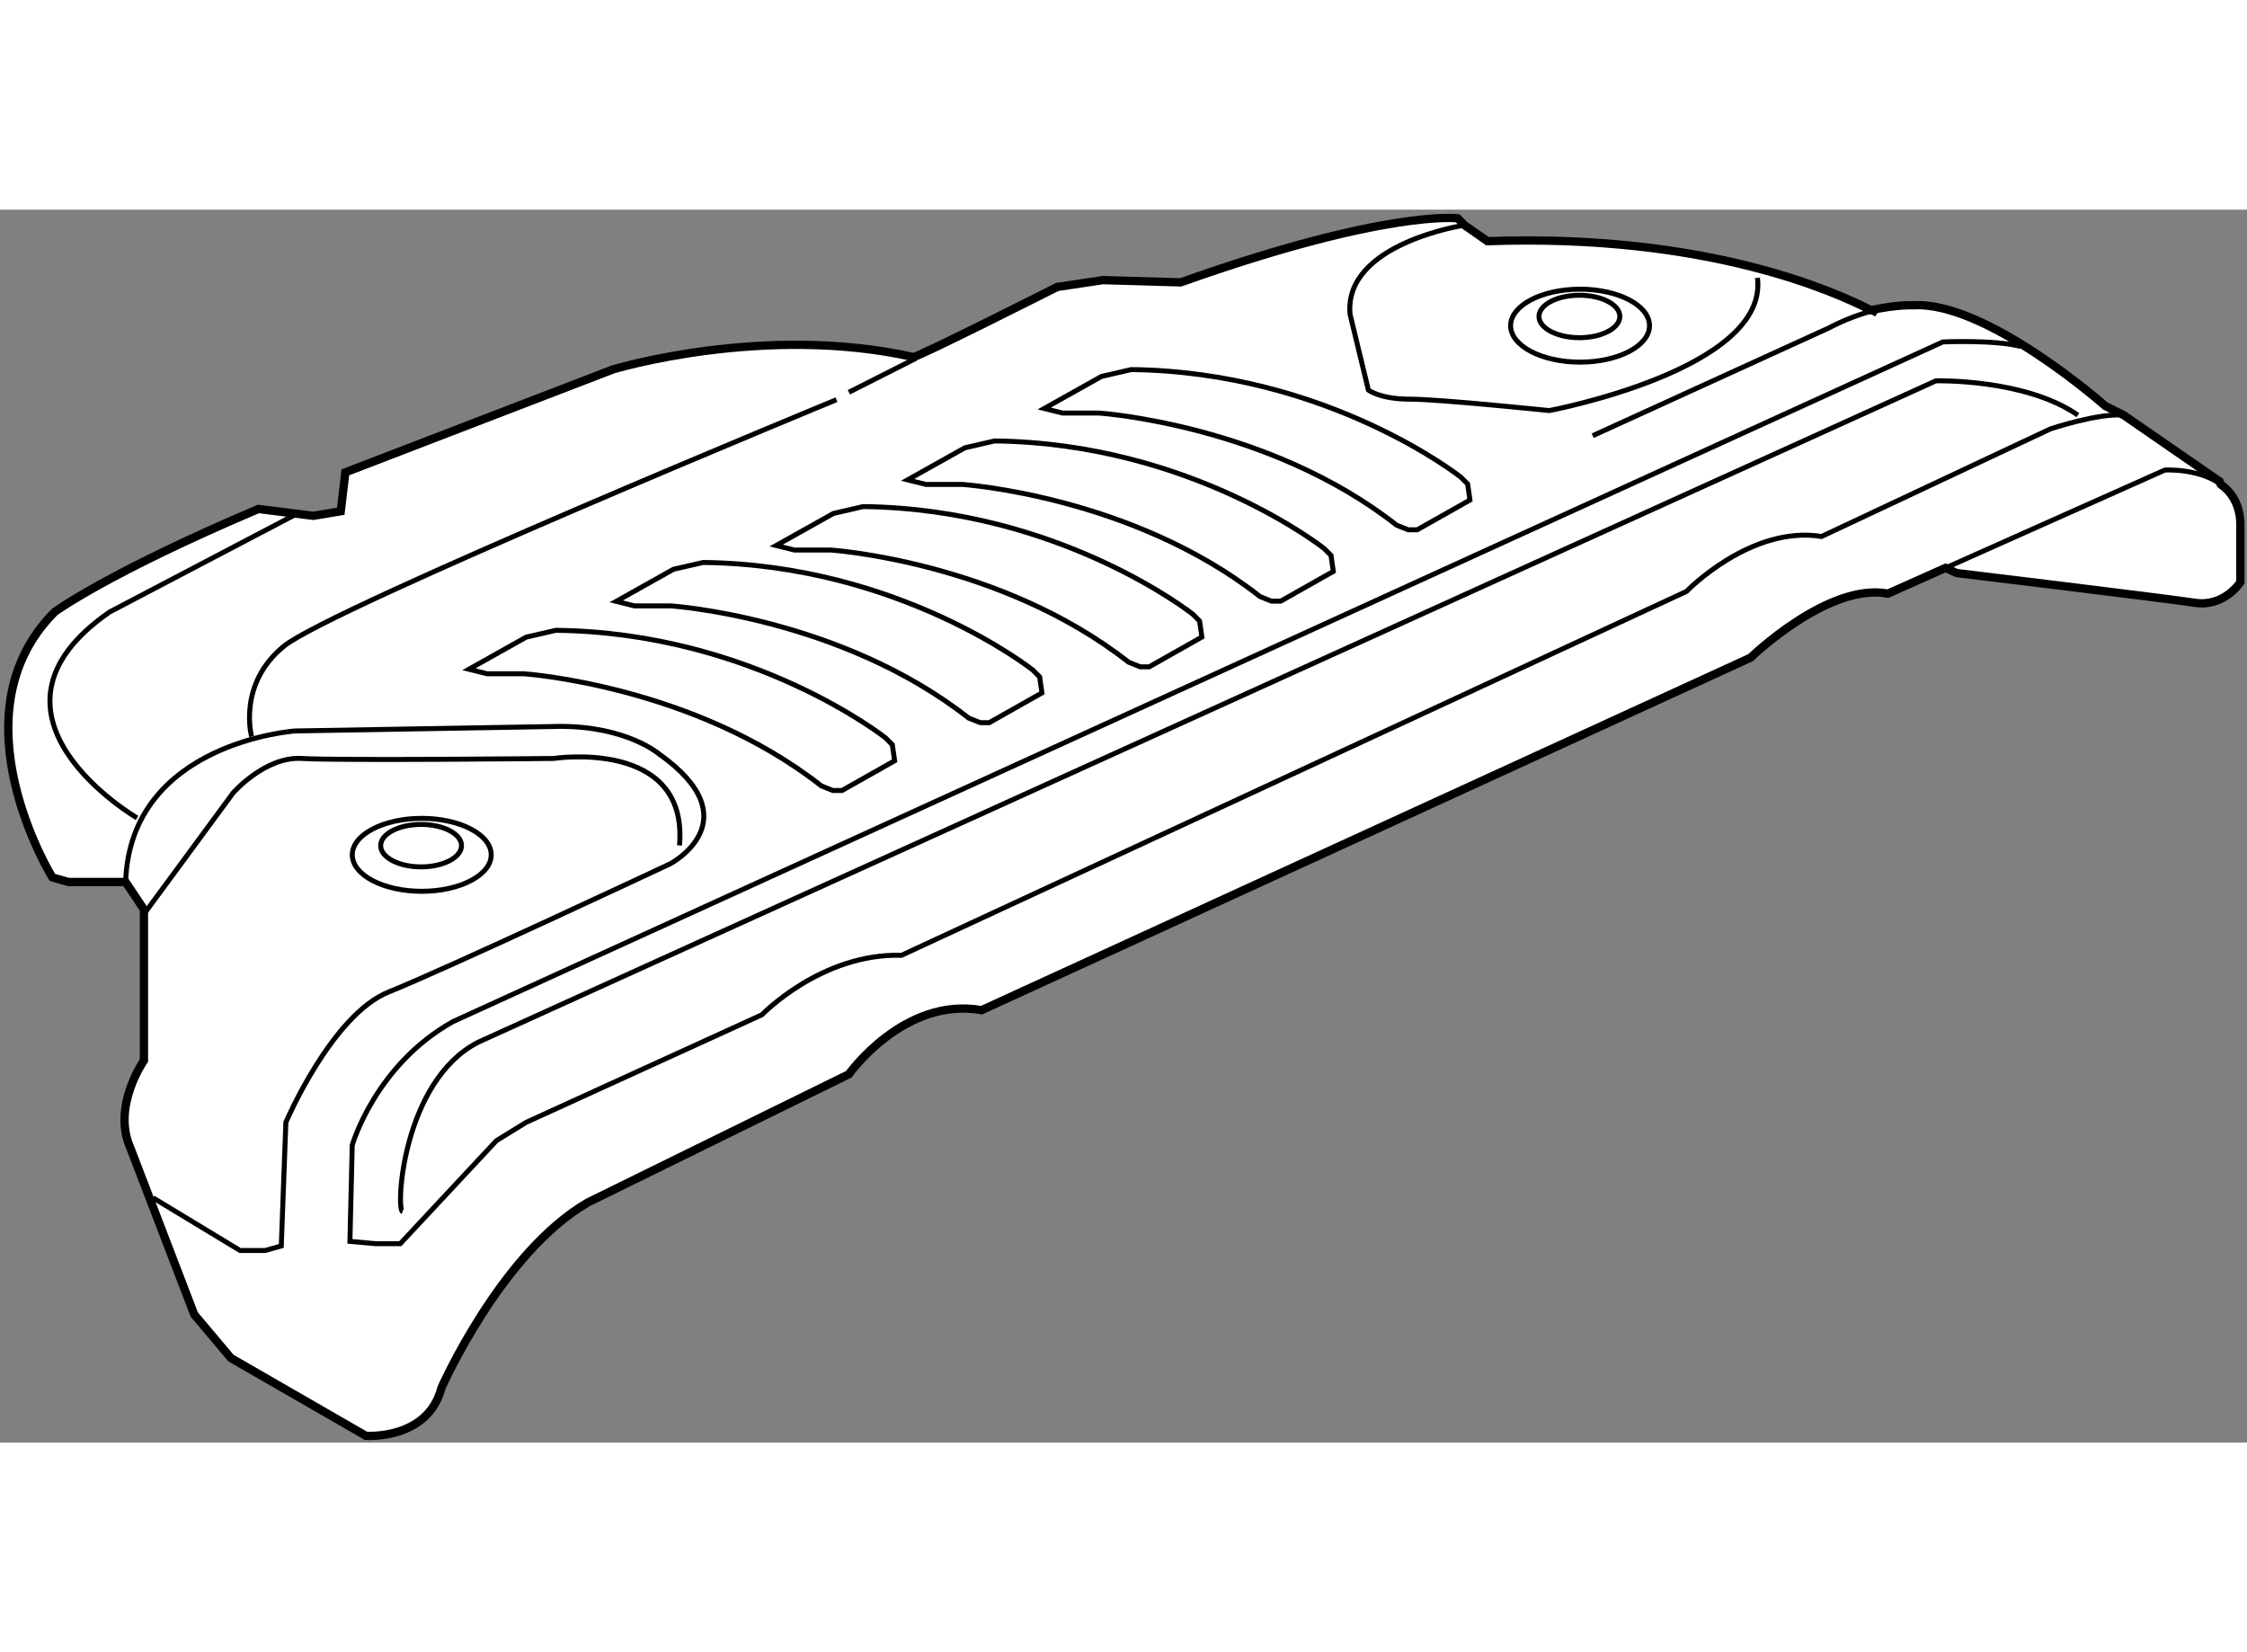 <?xml version="1.0" encoding="utf-8"?>
<!-- Generator: Adobe Illustrator 15.1.0, SVG Export Plug-In . SVG Version: 6.00 Build 0)  -->
<!DOCTYPE svg PUBLIC "-//W3C//DTD SVG 1.1//EN" "http://www.w3.org/Graphics/SVG/1.1/DTD/svg11.dtd">
<svg version="1.1" xmlns="http://www.w3.org/2000/svg" xmlns:xlink="http://www.w3.org/1999/xlink" x="0px" y="0px" width="244.8px"
	 height="180px" viewBox="7.738 8.657 135.492 74.343" enable-background="new 0 0 244.8 180" xml:space="preserve">
	
<rect x="7.738" y="8.657" width="135.492" height="74.343" fill="#808080" stroke="none"/>
	
<g><path fill="#FFFFFF" stroke="#000000" stroke-width="0.5" d="M141.587,25.05l-5.797-4.003l-1.105-0.551
			c0,0-7.173-6.349-11.591-6.072c0,0-0.929-0.058-2.536,0.293c-2.105-1.063-9.79-4.63-23.131-4.159l-1.381-0.965l-0.413-0.414
			c0,0-4.279-0.553-16.7,3.863l-4.692-0.136l-2.759,0.414c0,0-8.527,4.31-8.68,4.224c-8.986-2.018-18.094,0.744-18.094,0.744
			l-16.146,6.209l-0.277,2.347l-1.655,0.275l-3.312-0.413c-9.109,3.863-12.284,6.209-12.284,6.209
			c-6.21,6.209-0.138,16.007-0.138,16.007l0.967,0.277h3.449l1.105,1.655v9.109c0,0-1.932,2.76-0.829,5.245l3.864,10.074
			l2.208,2.621l8.142,4.691c0,0,3.728,0.276,4.557-2.896c0,0,3.587-8.144,8.831-11.179l15.733-7.728c0,0,3.311-4.693,8.004-3.864
			l46.369-21.255c0,0,4.692-4.552,8.28-3.862l3.476-1.551l0.665,0.309c0,0,12.559,1.518,14.354,1.793
			c1.794,0.277,2.759-1.24,2.759-1.24v-3.588c-0.045-1.119-0.539-1.846-1.187-2.317L141.587,25.05z"></path><ellipse fill="none" stroke="#000000" stroke-width="0.3" cx="102.975" cy="15.098" rx="2.438" ry="1.28"></ellipse><ellipse fill="none" stroke="#000000" stroke-width="0.3" cx="103.014" cy="15.652" rx="4.188" ry="2.2"></ellipse><ellipse fill="none" stroke="#000000" stroke-width="0.3" cx="33.129" cy="47.007" rx="2.438" ry="1.28"></ellipse><path fill="none" stroke="#000000" stroke-width="0.3" d="M37.357,47.559c0,1.217-1.875,2.201-4.189,2.201
			c-2.313,0-4.188-0.984-4.188-2.201c0-1.212,1.876-2.198,4.188-2.198C35.483,45.361,37.357,46.347,37.357,47.559z"></path><path fill="none" stroke="#000000" stroke-width="0.3" d="M125.051,30.261l13.224-5.901c0,0,2.017-0.126,3.367,0.857"></path><path fill="none" stroke="#000000" stroke-width="0.3" d="M120.887,14.975c0,0-0.164-0.104-0.492-0.279"></path><path fill="none" stroke="#000000" stroke-width="0.3" d="M120.722,14.739c-0.782,0.202-1.716,0.531-2.734,1.064l-14.213,6.486"></path><line fill="none" stroke="#000000" stroke-width="0.3" x1="62.955" y1="17.63" x2="58.924" y2="19.667"></line><path fill="none" stroke="#000000" stroke-width="0.3" d="M16.97,68.246l5.244,3.173h1.518l0.967-0.275l0.276-7.453
			c0,0,2.761-6.485,6.21-7.866c3.45-1.379,16.975-7.728,16.975-7.728s4.969-2.623-0.69-6.625c0,0-1.932-1.657-5.934-1.657
			l-16.009,0.276c0,0-9.939,0.688-10.214,9.108"></path><path fill="none" stroke="#000000" stroke-width="0.3" d="M129.58,16.908c-1.519-0.415-4.69-0.275-4.69-0.275L35.049,57.619
			c-4.693,2.623-6.072,7.453-6.072,7.453l-0.139,5.796l1.518,0.138h1.519l5.796-6.21l1.794-1.104l14.215-6.486
			c0,0,3.586-3.726,8.417-3.587l47.336-21.943c0,0,3.864-4.001,8.142-3.312l13.802-6.487c0,0,2.896-0.967,4.414-0.829"></path><path fill="none" stroke="#000000" stroke-width="0.3" d="M32.012,69.074c-0.413-0.138,0.001-7.867,4.554-10.212l87.91-39.884
			c0,0,5.382-0.138,8.557,2.07"></path><path fill="none" stroke="#000000" stroke-width="0.3" d="M16.418,51.133l5.382-7.313c0,0,1.931-2.208,4.139-2.071
			c2.208,0.138,15.181,0,15.181,0s8.143-1.242,7.591,5.245"></path><path fill="none" stroke="#000000" stroke-width="0.3" d="M96.046,9.593c0,0-7.313,1.104-6.899,5.383l1.103,4.555
			c0,0,0.691,0.552,2.485,0.552s8.419,0.69,8.419,0.69s13.248-2.485,12.557-8.004"></path><path fill="none" stroke="#000000" stroke-width="0.3" d="M16.003,45.337c0,0-10.624-6.209-1.655-12.42l11.317-5.934"></path><path fill="none" stroke="#000000" stroke-width="0.3" d="M41.258,34.022c11.87,0.137,19.873,6.484,19.873,6.484l0.413,0.415
			l0.139,0.967l-3.174,1.794h-0.552l-0.691-0.277c-7.728-6.071-17.94-6.762-17.94-6.762h-2.208l-1.103-0.274l3.449-1.934
			L41.258,34.022z"></path><path fill="none" stroke="#000000" stroke-width="0.3" d="M50.14,29.931c11.869,0.136,19.873,6.484,19.873,6.484l0.415,0.414
			l0.137,0.967L67.39,39.59h-0.55l-0.691-0.276c-7.729-6.072-17.94-6.763-17.94-6.763h-2.208l-1.104-0.275l3.449-1.933L50.14,29.931
			z"></path><path fill="none" stroke="#000000" stroke-width="0.3" d="M59.786,26.561c11.868,0.138,19.872,6.486,19.872,6.486l0.414,0.414
			l0.138,0.967l-3.173,1.794h-0.553l-0.691-0.277c-7.728-6.071-17.939-6.762-17.939-6.762h-2.208l-1.105-0.275l3.451-1.932
			L59.786,26.561z"></path><path fill="none" stroke="#000000" stroke-width="0.3" d="M67.71,22.603c11.868,0.139,19.872,6.487,19.872,6.487l0.414,0.414
			l0.138,0.967l-3.173,1.794h-0.552l-0.69-0.276c-7.728-6.072-17.94-6.763-17.94-6.763H63.57l-1.104-0.276l3.451-1.932L67.71,22.603
			z"></path><path fill="none" stroke="#000000" stroke-width="0.3" d="M75.95,18.3c11.868,0.138,19.872,6.486,19.872,6.486l0.415,0.413
			l0.137,0.967l-3.174,1.793h-0.551l-0.69-0.273c-7.729-6.074-17.941-6.764-17.941-6.764H71.81l-1.104-0.275l3.449-1.932L75.95,18.3
			z"></path><path fill="none" stroke="#000000" stroke-width="0.3" d="M22.909,40.426c0,0-0.873-3.166,1.965-5.46
			c2.838-2.292,33.306-14.851,33.306-14.851"></path></g>


</svg>